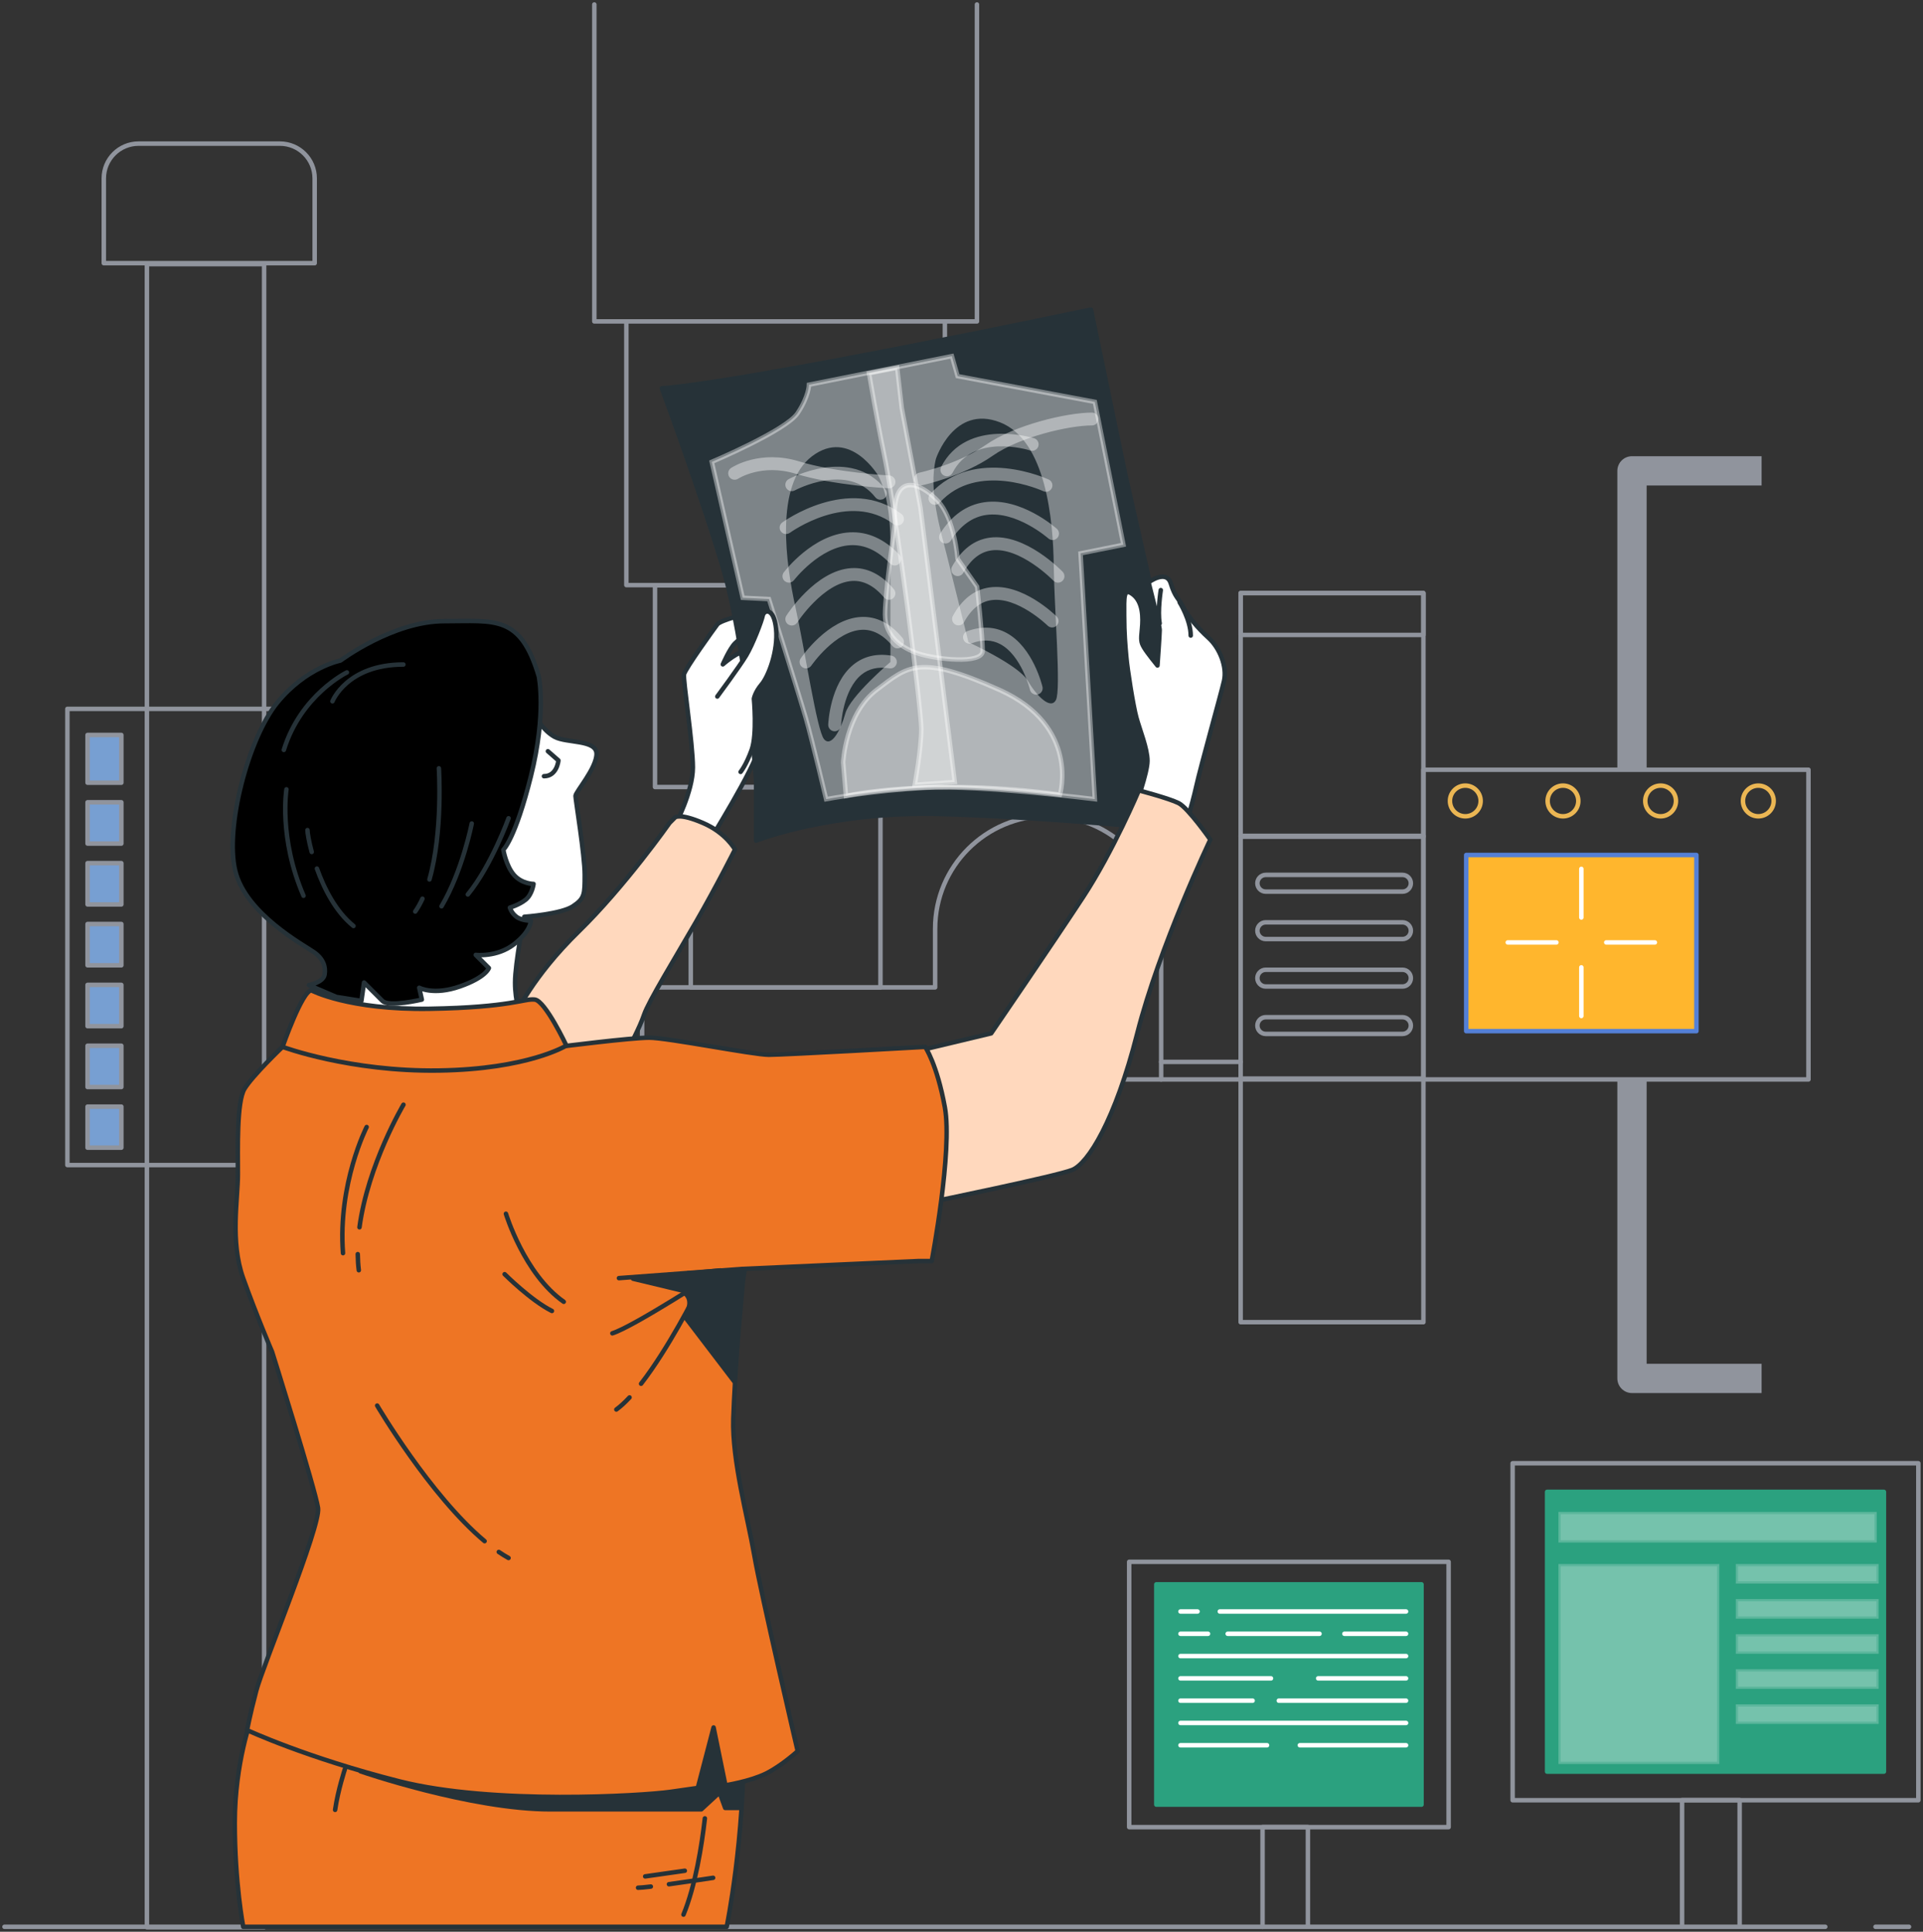 <svg width="429" height="431" viewBox="0 0 429 431" fill="none" xmlns="http://www.w3.org/2000/svg">
<rect x="0" y="0" width="429" height="431" fill="#333333" stroke="none"/>
<path d="M58.92 58.926H32.773V430H58.92V58.926Z" stroke="#90949D" stroke-miterlimit="10" stroke-linecap="round" stroke-linejoin="round"/>
<path d="M76.662 158.161H15.031V259.945H76.662V158.161Z" stroke="#90949D" stroke-miterlimit="10" stroke-linecap="round" stroke-linejoin="round"/>
<path d="M27.071 206.16H19.531V215.376H27.071V206.16Z" fill="#779FD2" stroke="#90949D" stroke-miterlimit="10" stroke-linecap="round" stroke-linejoin="round"/>
<path d="M27.071 233.32H19.531V242.536H27.071V233.32Z" fill="#779FD2" stroke="#90949D" stroke-miterlimit="10" stroke-linecap="round" stroke-linejoin="round"/>
<path d="M27.071 219.74H19.531V228.956H27.071V219.74Z" fill="#779FD2" stroke="#90949D" stroke-miterlimit="10" stroke-linecap="round" stroke-linejoin="round"/>
<path d="M27.071 163.981H19.531V174.635H27.071V163.981Z" fill="#779FD2" stroke="#90949D" stroke-miterlimit="10" stroke-linecap="round" stroke-linejoin="round"/>
<path d="M27.071 192.58H19.531V201.795H27.071V192.58Z" fill="#779FD2" stroke="#90949D" stroke-miterlimit="10" stroke-linecap="round" stroke-linejoin="round"/>
<path d="M27.071 246.902H19.531V256.064H27.071V246.902Z" fill="#779FD2" stroke="#90949D" stroke-miterlimit="10" stroke-linecap="round" stroke-linejoin="round"/>
<path d="M27.071 179H19.531V188.216H27.071V179Z" fill="#779FD2" stroke="#90949D" stroke-miterlimit="10" stroke-linecap="round" stroke-linejoin="round"/>
<path d="M70.202 58.718H23.156V39.802C23.156 35.516 26.631 32.042 30.916 32.042H62.442C66.728 32.042 70.202 35.517 70.202 39.802V58.718Z" stroke="#90949D" stroke-miterlimit="10" stroke-linecap="round" stroke-linejoin="round"/>
<path d="M210.791 71.76V130.545H139.734V71.76" stroke="#90949D" stroke-miterlimit="10" stroke-linecap="round" stroke-linejoin="round"/>
<path d="M217.947 1V71.715H132.586V1" stroke="#90949D" stroke-miterlimit="10" stroke-linecap="round" stroke-linejoin="round"/>
<path d="M204.408 130.601H146.125V175.596H204.408V130.601Z" stroke="#90949D" stroke-miterlimit="10" stroke-linecap="round" stroke-linejoin="round"/>
<path d="M196.417 175.653H154.102V220.306H196.417V175.653Z" stroke="#90949D" stroke-miterlimit="10" stroke-linecap="round" stroke-linejoin="round"/>
<path d="M233.828 182.012C219.903 182.012 208.616 193.3 208.616 207.225V220.298H143.25V240.841H208.616H259.041V220.298V207.225C259.041 193.3 247.753 182.012 233.828 182.012Z" stroke="#90949D" stroke-miterlimit="10" stroke-linecap="round" stroke-linejoin="round"/>
<path d="M367.349 171.888H360.812V105.056C360.812 103.251 362.276 101.788 364.081 101.788H392.994V108.325H367.349V171.888Z" fill="#90949D"/>
<path d="M367.349 240.715H360.812V307.547C360.812 309.352 362.276 310.815 364.081 310.815H392.994V304.278H367.349V240.715Z" fill="#90949D"/>
<path d="M403.448 171.741H317.539V240.842H403.448V171.741Z" stroke="#90949D" stroke-miterlimit="10" stroke-linecap="round" stroke-linejoin="round"/>
<path d="M317.549 186.487H276.773V240.84H317.549V186.487Z" stroke="#90949D" stroke-miterlimit="10" stroke-linecap="round" stroke-linejoin="round"/>
<path d="M317.549 132.327H276.773V186.681H317.549V132.327Z" stroke="#90949D" stroke-miterlimit="10" stroke-linecap="round" stroke-linejoin="round"/>
<path d="M317.549 240.647H276.773V295H317.549V240.647Z" stroke="#90949D" stroke-miterlimit="10" stroke-linecap="round" stroke-linejoin="round"/>
<path d="M317.549 132.327H276.773V141.665H317.549V132.327Z" stroke="#90949D" stroke-miterlimit="10" stroke-linecap="round" stroke-linejoin="round"/>
<path d="M276.773 240.841H259.031" stroke="#90949D" stroke-miterlimit="10" stroke-linecap="round" stroke-linejoin="round"/>
<path d="M276.773 236.931H259.031" stroke="#90949D" stroke-miterlimit="10" stroke-linecap="round" stroke-linejoin="round"/>
<path d="M312.88 198.938H282.375C281.344 198.938 280.508 198.102 280.508 197.07C280.508 196.039 281.344 195.203 282.375 195.203H312.88C313.911 195.203 314.747 196.039 314.747 197.07C314.747 198.101 313.911 198.938 312.88 198.938Z" stroke="#90949D" stroke-miterlimit="10"/>
<path d="M312.88 209.52H282.375C281.344 209.52 280.508 208.685 280.508 207.653C280.508 206.622 281.344 205.785 282.375 205.785H312.88C313.911 205.785 314.747 206.622 314.747 207.653C314.747 208.684 313.911 209.52 312.88 209.52Z" stroke="#90949D" stroke-miterlimit="10"/>
<path d="M312.88 220.103H282.375C281.344 220.103 280.508 219.267 280.508 218.236C280.508 217.204 281.344 216.368 282.375 216.368H312.88C313.911 216.368 314.747 217.204 314.747 218.236C314.747 219.268 313.911 220.103 312.88 220.103Z" stroke="#90949D" stroke-miterlimit="10"/>
<path d="M312.88 230.686H282.375C281.344 230.686 280.508 229.849 280.508 228.818C280.508 227.787 281.344 226.951 282.375 226.951H312.88C313.911 226.951 314.747 227.787 314.747 228.818C314.747 229.849 313.911 230.686 312.88 230.686Z" stroke="#90949D" stroke-miterlimit="10"/>
<path d="M326.893 182.13C328.784 182.13 330.317 180.597 330.317 178.705C330.317 176.814 328.784 175.281 326.893 175.281C325.002 175.281 323.469 176.814 323.469 178.705C323.469 180.597 325.002 182.13 326.893 182.13Z" stroke="#EBB653" stroke-miterlimit="10"/>
<path d="M352.106 178.705C352.106 180.596 350.573 182.13 348.682 182.13C346.791 182.13 345.258 180.596 345.258 178.705C345.258 176.815 346.791 175.281 348.682 175.281C350.573 175.281 352.106 176.815 352.106 178.705Z" stroke="#EBB653" stroke-miterlimit="10"/>
<path d="M373.888 178.705C373.888 180.596 372.354 182.13 370.463 182.13C368.572 182.13 367.039 180.596 367.039 178.705C367.039 176.815 368.572 175.281 370.463 175.281C372.355 175.281 373.888 176.815 373.888 178.705Z" stroke="#EBB653" stroke-miterlimit="10"/>
<path d="M392.26 182.13C394.151 182.13 395.684 180.597 395.684 178.705C395.684 176.814 394.151 175.281 392.26 175.281C390.369 175.281 388.836 176.814 388.836 178.705C388.836 180.597 390.369 182.13 392.26 182.13Z" stroke="#EBB653" stroke-miterlimit="10"/>
<path d="M233.823 182.012V138.552H204.875" stroke="#5480D6" stroke-width="3" stroke-miterlimit="10" stroke-linejoin="round"/>
<path d="M378.452 190.763H327.094V230.063H378.452V190.763Z" fill="#FFB62D" stroke="#5480D6" stroke-miterlimit="10" stroke-linecap="round" stroke-linejoin="round"/>
<path d="M352.781 193.857V204.707" stroke="white" stroke-miterlimit="10" stroke-linecap="round" stroke-linejoin="round"/>
<path d="M352.781 215.833V226.683" stroke="white" stroke-miterlimit="10" stroke-linecap="round" stroke-linejoin="round"/>
<path d="M369.186 210.271H358.336" stroke="white" stroke-miterlimit="10" stroke-linecap="round" stroke-linejoin="round"/>
<path d="M347.217 210.271H336.367" stroke="white" stroke-miterlimit="10" stroke-linecap="round" stroke-linejoin="round"/>
<path d="M323.17 348.468H251.906V407.664H323.17V348.468Z" stroke="#90949D" stroke-miterlimit="10" stroke-linecap="round" stroke-linejoin="round"/>
<path d="M317.124 353.494H257.961V402.639H317.124V353.494Z" fill="#2BA17F" stroke="#2BA17F" stroke-miterlimit="10" stroke-linecap="round" stroke-linejoin="round"/>
<path d="M272.125 359.548H313.675" stroke="white" stroke-miterlimit="10" stroke-linecap="round" stroke-linejoin="round"/>
<path d="M263.352 359.548H267.156" stroke="white" stroke-miterlimit="10" stroke-linecap="round" stroke-linejoin="round"/>
<path d="M299.922 364.522H313.675" stroke="white" stroke-miterlimit="10" stroke-linecap="round" stroke-linejoin="round"/>
<path d="M273.883 364.522H294.366" stroke="white" stroke-miterlimit="10" stroke-linecap="round" stroke-linejoin="round"/>
<path d="M263.352 364.522H269.497" stroke="white" stroke-miterlimit="10" stroke-linecap="round" stroke-linejoin="round"/>
<path d="M263.352 369.497H313.68" stroke="white" stroke-miterlimit="10" stroke-linecap="round" stroke-linejoin="round"/>
<path d="M294.07 374.471H313.675" stroke="white" stroke-miterlimit="10" stroke-linecap="round" stroke-linejoin="round"/>
<path d="M263.352 374.471H283.542" stroke="white" stroke-miterlimit="10" stroke-linecap="round" stroke-linejoin="round"/>
<path d="M285.289 379.445H313.672" stroke="white" stroke-miterlimit="10" stroke-linecap="round" stroke-linejoin="round"/>
<path d="M263.352 379.445H279.446" stroke="white" stroke-miterlimit="10" stroke-linecap="round" stroke-linejoin="round"/>
<path d="M263.352 384.418H313.68" stroke="white" stroke-miterlimit="10" stroke-linecap="round" stroke-linejoin="round"/>
<path d="M289.977 389.394H313.678" stroke="white" stroke-miterlimit="10" stroke-linecap="round" stroke-linejoin="round"/>
<path d="M263.352 389.394H282.663" stroke="white" stroke-miterlimit="10" stroke-linecap="round" stroke-linejoin="round"/>
<path d="M281.664 429.9V407.643H291.78V429.873" stroke="#90949D" stroke-miterlimit="10" stroke-linecap="round" stroke-linejoin="round"/>
<path d="M427.962 326.476H337.453V401.66H427.962V326.476Z" stroke="#90949D" stroke-miterlimit="10" stroke-linecap="round" stroke-linejoin="round"/>
<path d="M420.282 332.858H345.141V395.276H420.282V332.858Z" fill="#2BA17F" stroke="#2BA17F" stroke-miterlimit="10" stroke-linecap="round" stroke-linejoin="round"/>
<path opacity="0.35" d="M347.672 348.959H383.567V393.574H347.672V348.959Z" fill="white" stroke="#2BA17F"/>
<path opacity="0.35" d="M387.242 348.959H419.112V353.326H387.242V348.959Z" fill="white" stroke="#2BA17F"/>
<path opacity="0.35" d="M387.242 356.786H419.112V361.153H387.242V356.786Z" fill="white" stroke="#2BA17F"/>
<path opacity="0.35" d="M387.242 364.613H419.112V368.98H387.242V364.613Z" fill="white" stroke="#2BA17F"/>
<path opacity="0.35" d="M387.242 372.438H419.112V376.805H387.242V372.438Z" fill="white" stroke="#2BA17F"/>
<path opacity="0.35" d="M387.242 380.265H419.112V384.631H387.242V380.265Z" fill="white" stroke="#2BA17F"/>
<path opacity="0.35" d="M347.672 337.333H418.672V344.159H347.672V337.333Z" fill="white" stroke="#2BA17F"/>
<path d="M375.25 429.9V401.631H388.097V429.865" stroke="#90949D" stroke-miterlimit="10" stroke-linecap="round" stroke-linejoin="round"/>
<path d="M418.406 429.896H425.877" stroke="#90949D" stroke-miterlimit="10" stroke-linecap="round" stroke-linejoin="round"/>
<path d="M1 429.896H407.201" stroke="#90949D" stroke-miterlimit="10" stroke-linecap="round" stroke-linejoin="round"/>
<path d="M150.617 184.099C150.617 184.099 154.575 176.678 154.575 171.236C154.575 165.794 152.348 151.694 152.596 150.458C152.843 149.221 159.274 140.316 160.017 139.327C160.759 138.337 166.943 136.854 166.943 136.854L167.933 140.563C167.933 140.563 165.211 142.295 163.975 143.532C162.739 144.769 161.254 148.232 161.254 148.232C161.254 148.232 163.728 146.006 165.954 145.263C168.18 144.521 169.911 144.026 169.911 144.026V152.683C169.911 152.683 170.406 161.588 169.416 166.535C168.427 171.482 158.038 187.808 157.791 188.55C157.543 189.294 150.617 184.099 150.617 184.099Z" fill="white" stroke="#263238" stroke-miterlimit="10" stroke-linecap="round" stroke-linejoin="round"/>
<path d="M147.656 86.641C147.656 86.641 157.056 112.118 161.508 127.454C165.961 142.791 168.682 171.483 168.682 174.947C168.682 178.41 168.682 187.562 168.682 187.562C168.682 187.562 185.502 180.884 210.237 181.626C234.973 182.369 264.161 185.336 264.161 185.336L259.709 144.028L251.052 105.935L243.383 69.079C243.383 69.079 167.198 85.157 147.656 86.641Z" fill="#263238" stroke="#263238" stroke-miterlimit="10" stroke-linecap="round" stroke-linejoin="round"/>
<path opacity="0.4" d="M180.473 85.835C180.473 85.835 180.473 88.386 177.922 92.213C175.37 96.04 158.789 103.055 158.789 103.055L165.689 133.377L171.544 133.667C171.544 133.667 178.559 155.989 179.835 160.453C181.111 164.918 184.299 178.31 184.299 178.31C184.299 178.31 194.503 176.397 206.621 175.759C218.738 175.121 244.248 178.31 244.248 178.31L241.059 123.464L250.626 121.55L244.248 89.663L213.636 83.923L212.361 79.459L180.473 85.835Z" fill="white" stroke="white" stroke-miterlimit="10"/>
<path d="M195.998 106.243C195.998 106.243 189.648 95.402 181.182 101.779C172.716 108.157 175.362 126.013 177.478 135.579C179.595 145.145 182.24 163.003 183.827 164.915C185.415 166.829 187.531 163.002 188.59 159.175C189.648 155.349 198.643 147.696 198.643 147.696C198.643 147.696 198.643 133.666 198.643 127.926C198.643 122.186 199.173 112.62 195.998 106.243Z" fill="#263238"/>
<g opacity="0.4">
<path d="M175.365 118.656C175.078 118.656 174.796 118.524 174.612 118.277C174.306 117.861 174.394 117.277 174.809 116.971C174.953 116.865 189.333 106.457 200.797 115.063C201.208 115.373 201.292 115.958 200.982 116.37C200.673 116.783 200.087 116.866 199.675 116.556C189.311 108.774 176.05 118.376 175.918 118.474C175.751 118.596 175.557 118.656 175.365 118.656Z" fill="white" stroke="white" stroke-miterlimit="10"/>
</g>
<g opacity="0.4">
<path d="M175.995 129.499C175.798 129.499 175.599 129.436 175.43 129.308C175.02 128.996 174.941 128.411 175.253 128.001C175.51 127.663 181.643 119.709 189.571 119.278C193.441 119.066 197.042 120.689 200.271 124.097C200.626 124.472 200.61 125.063 200.236 125.418C199.862 125.773 199.27 125.757 198.916 125.382C196.083 122.392 192.976 120.973 189.679 121.143C182.617 121.522 176.797 129.056 176.74 129.132C176.555 129.372 176.277 129.499 175.995 129.499Z" fill="white" stroke="white" stroke-miterlimit="10"/>
</g>
<g opacity="0.4">
<path d="M176.636 139.064C176.462 139.064 176.288 139.016 176.132 138.916C175.699 138.637 175.572 138.06 175.852 137.626C176.11 137.223 182.283 127.753 189.916 127.261C193.245 127.043 196.323 128.57 199.035 131.79C199.368 132.184 199.317 132.773 198.923 133.106C198.527 133.437 197.936 133.386 197.607 132.993C195.3 130.253 192.746 128.95 190.04 129.125C183.348 129.553 177.481 138.545 177.422 138.637C177.244 138.913 176.943 139.064 176.636 139.064Z" fill="white" stroke="white" stroke-miterlimit="10"/>
</g>
<g opacity="0.4">
<path d="M179.816 148.631C179.636 148.631 179.452 148.578 179.291 148.469C178.866 148.179 178.755 147.598 179.044 147.171C179.285 146.817 185.019 138.501 192.13 138.153C195.379 137.988 198.333 139.503 200.943 142.634C201.274 143.03 201.22 143.619 200.824 143.948C200.425 144.279 199.838 144.225 199.508 143.829C197.295 141.172 194.836 139.89 192.222 140.018C186.031 140.32 180.644 148.141 180.589 148.221C180.409 148.487 180.116 148.631 179.816 148.631Z" fill="white" stroke="white" stroke-miterlimit="10"/>
</g>
<g opacity="0.4">
<path d="M186.2 162.661C186.187 162.661 186.175 162.661 186.161 162.66C185.646 162.639 185.246 162.205 185.266 161.689C185.281 161.328 185.677 152.785 190.673 148.704C192.871 146.908 195.603 146.259 198.787 146.775C199.296 146.857 199.641 147.337 199.559 147.846C199.476 148.354 199.006 148.701 198.487 148.618C195.854 148.192 193.625 148.706 191.858 150.146C187.515 153.69 187.135 161.684 187.131 161.764C187.111 162.267 186.698 162.661 186.2 162.661Z" fill="white" stroke="white" stroke-miterlimit="10"/>
</g>
<g opacity="0.4">
<path d="M196.408 111.003C196.13 111.003 195.857 110.88 195.673 110.646C189.223 102.437 177.209 108.908 177.086 108.973C176.638 109.224 176.067 109.058 175.819 108.606C175.57 108.154 175.735 107.586 176.188 107.337C176.323 107.263 189.722 100.047 197.142 109.492C197.461 109.897 197.39 110.484 196.985 110.803C196.813 110.937 196.609 111.003 196.408 111.003Z" fill="white" stroke="white" stroke-miterlimit="10"/>
</g>
<path d="M208.795 102.373C208.795 102.373 212.761 90.215 223.078 94.222C233.394 98.229 234.96 116.241 235.073 126.07C235.186 135.899 236.751 153.91 235.567 156.176C234.383 158.442 231.265 155.274 229.246 151.833C227.225 148.392 216.053 143.284 216.053 143.284C216.053 143.284 212.668 129.669 211.283 124.099C209.898 118.528 207.042 109.381 208.795 102.373Z" fill="#263238"/>
<g opacity="0.4">
<path d="M208.574 112.126C208.351 112.126 208.127 112.047 207.949 111.886C207.566 111.54 207.536 110.95 207.881 110.567C217.477 99.919 233.59 107.372 233.75 107.449C234.216 107.669 234.415 108.225 234.195 108.691C233.976 109.157 233.42 109.357 232.952 109.137C232.804 109.067 217.929 102.208 209.269 111.818C209.084 112.021 208.829 112.126 208.574 112.126Z" fill="white" stroke="white" stroke-miterlimit="10"/>
</g>
<g opacity="0.4">
<path d="M210.925 120.764C210.753 120.764 210.582 120.717 210.427 120.619C209.99 120.343 209.862 119.766 210.137 119.331C212.651 115.366 215.873 113.084 219.712 112.547C227.583 111.446 235.122 118.074 235.439 118.357C235.824 118.699 235.858 119.29 235.516 119.674C235.175 120.059 234.586 120.094 234.197 119.752C234.127 119.688 226.977 113.412 219.964 114.397C216.696 114.857 213.92 116.853 211.715 120.332C211.537 120.611 211.234 120.764 210.925 120.764Z" fill="white" stroke="white" stroke-miterlimit="10"/>
</g>
<g opacity="0.4">
<path d="M236.034 129.498C235.789 129.498 235.544 129.402 235.36 129.212C235.286 129.134 227.821 121.441 221.152 122.302C218.455 122.653 216.206 124.419 214.468 127.551C214.217 128.002 213.652 128.165 213.199 127.915C212.749 127.664 212.586 127.096 212.836 126.645C214.878 122.965 217.597 120.879 220.915 120.449C228.491 119.472 236.377 127.573 236.708 127.919C237.064 128.291 237.052 128.882 236.681 129.239C236.5 129.412 236.267 129.498 236.034 129.498Z" fill="white" stroke="white" stroke-miterlimit="10"/>
</g>
<g opacity="0.4">
<path d="M234.717 139.498C234.48 139.498 234.243 139.408 234.061 139.228C233.992 139.161 227.184 132.516 221.065 133.412C218.471 133.791 216.312 135.52 214.651 138.551C214.403 139.004 213.836 139.169 213.384 138.921C212.932 138.672 212.765 138.105 213.014 137.654C214.974 134.079 217.593 132.03 220.802 131.563C227.856 130.536 235.07 137.599 235.374 137.9C235.741 138.262 235.743 138.854 235.382 139.22C235.198 139.405 234.957 139.498 234.717 139.498Z" fill="white" stroke="white" stroke-miterlimit="10"/>
</g>
<g opacity="0.4">
<path d="M231.169 154.493C230.747 154.493 230.364 154.204 230.261 153.776C230.243 153.697 228.335 145.925 223.391 143.281C221.383 142.206 219.094 142.13 216.593 143.055C216.111 143.234 215.572 142.987 215.394 142.503C215.215 142.019 215.463 141.482 215.946 141.303C218.975 140.184 221.778 140.297 224.279 141.637C229.965 144.683 231.996 152.991 232.079 153.343C232.199 153.845 231.889 154.348 231.387 154.468C231.314 154.485 231.241 154.493 231.169 154.493Z" fill="white" stroke="white" stroke-miterlimit="10"/>
</g>
<g opacity="0.4">
<path d="M211.238 105.757C211.095 105.757 210.949 105.724 210.814 105.654C210.355 105.42 210.173 104.857 210.407 104.398C215.874 93.706 230.411 98.212 230.557 98.258C231.048 98.415 231.318 98.94 231.161 99.431C231.005 99.922 230.48 100.193 229.989 100.037C229.453 99.867 216.815 95.971 212.069 105.248C211.905 105.572 211.577 105.757 211.238 105.757Z" fill="white" stroke="white" stroke-miterlimit="10"/>
</g>
<g opacity="0.4">
<path d="M198.328 108.453C198.311 108.453 198.295 108.453 198.277 108.452C197.778 108.426 185.949 107.779 177.643 105.223C169.869 102.832 164.46 106.347 164.406 106.383C163.975 106.668 163.396 106.553 163.111 106.124C162.824 105.694 162.94 105.115 163.369 104.829C163.619 104.663 169.58 100.787 178.191 103.438C186.279 105.927 198.254 106.581 198.374 106.587C198.89 106.614 199.285 107.053 199.258 107.569C199.233 108.066 198.821 108.453 198.328 108.453Z" fill="white" stroke="white" stroke-miterlimit="10"/>
</g>
<g opacity="0.4">
<path d="M205.34 107.816C204.909 107.816 204.522 107.516 204.427 107.078C204.319 106.574 204.64 106.077 205.144 105.969C205.232 105.949 213.968 104.039 220.11 99.739C226.469 95.288 238.079 92.556 243.605 92.556C244.121 92.556 244.538 92.974 244.538 93.49C244.538 94.005 244.121 94.423 243.605 94.423C238.326 94.423 227.242 97.028 221.18 101.27C214.723 105.79 205.908 107.716 205.536 107.795C205.469 107.809 205.404 107.816 205.34 107.816Z" fill="white" stroke="white" stroke-miterlimit="10"/>
</g>
<path opacity="0.4" d="M193.867 83.284C193.867 83.284 195.847 94.795 197.056 100.504C199.93 114.078 205.533 158.171 205.533 162.636C205.533 167.1 204.071 175.106 204.071 175.106L213 174.483L205.346 113.258L201.175 91.044L200.15 82.055L193.867 83.284Z" fill="white" stroke="white" stroke-miterlimit="10"/>
<path opacity="0.4" d="M199.681 116.556C199.681 116.556 197.438 132.131 197.438 137.111C197.438 142.091 201.173 144.581 204.908 145.826C208.643 147.071 219.226 148.317 219.226 145.203C219.226 142.091 217.981 130.886 217.981 130.886L213.623 124.66C213.623 124.66 213.003 115.838 209.271 111.816C205.541 107.795 198.813 104.717 199.681 116.556Z" fill="white" stroke="white" stroke-miterlimit="10"/>
<path opacity="0.4" d="M236.47 177.294C236.47 177.294 241.016 162.014 222.963 153.921C204.91 145.828 202.546 148.664 195.572 153.921C188.598 159.177 188.102 170.106 188.102 170.106L188.724 177.577C188.724 177.577 207.299 173.334 236.47 177.294Z" fill="white" stroke="white" stroke-miterlimit="10"/>
<path d="M114.993 226.397C114.993 226.397 118.703 217.987 129.092 207.845C139.482 197.703 149.375 183.604 149.375 183.604L150.611 182.366C150.611 182.366 151.601 181.377 156.795 183.604C161.99 185.83 163.968 189.54 163.968 189.54C163.968 189.54 160.011 197.456 155.311 205.618C150.611 213.781 144.675 223.427 143.685 226.396C142.697 229.364 140.223 233.817 139.975 234.558C139.728 235.3 127.113 238.515 120.434 237.032C113.756 235.549 111.283 232.085 114.993 226.397Z" fill="#FFD8BD" stroke="#263238" stroke-miterlimit="10" stroke-linecap="round" stroke-linejoin="round"/>
<path d="M119.302 159.698C119.302 159.698 121.062 162.923 123.7 164.389C126.339 165.855 133.081 164.975 133.081 168.2C133.081 171.424 128.39 176.701 128.39 177.581C128.39 178.46 130.443 190.772 130.443 195.171C130.443 199.568 130.443 200.447 127.804 202.207C125.166 203.966 116.957 204.552 116.957 204.552C116.957 204.552 114.904 214.813 114.904 219.21C114.904 223.607 116.077 226.246 116.077 226.246C116.077 226.246 104.351 229.764 97.315 229.764C90.279 229.764 76.501 226.246 76.501 226.246C76.501 226.246 81.485 223.315 78.553 215.106C75.622 206.898 59.205 185.791 67.12 169.667C75.035 153.543 96.436 153.543 103.179 153.836C109.922 154.128 119.302 159.698 119.302 159.698Z" fill="white" stroke="#263238" stroke-miterlimit="10" stroke-linecap="round" stroke-linejoin="round"/>
<path d="M122.23 167.613L124.576 169.666C124.576 169.666 124.283 173.183 121.352 173.183" stroke="#263238" stroke-miterlimit="10" stroke-linecap="round" stroke-linejoin="round"/>
<path d="M120.201 150.903C120.201 150.903 121.961 159.111 118.442 173.183C114.924 187.256 112.286 189.6 112.286 189.6C112.286 189.6 112.872 193.118 114.631 195.171C116.391 197.223 119.029 197.223 119.029 197.223C119.029 197.223 118.735 199.568 117.269 200.741C115.803 201.913 113.752 202.5 113.752 202.5C113.752 202.5 114.045 203.673 115.218 204.552C116.391 205.432 118.442 205.432 118.442 205.432C118.442 205.432 118.442 207.778 114.631 210.709C110.82 213.64 106.13 213.054 106.13 213.054L109.061 215.986C109.061 215.986 108.475 218.037 102.611 220.09C96.748 222.142 93.524 220.383 93.524 220.383L94.11 223.022C94.11 223.022 86.781 224.781 85.316 223.315C83.85 221.849 81.212 219.211 81.212 219.211L80.625 223.315L75.055 222.436L68.899 219.797C68.899 219.797 72.123 219.21 72.416 217.452C72.71 215.693 72.123 213.934 70.071 212.468C68.018 211.002 54.826 203.967 52.482 194.293C50.136 184.619 55.413 164.684 61.862 156.768C68.312 148.853 75.934 147.387 75.934 147.387C75.934 147.387 87.66 138.593 99.093 138.593C110.527 138.591 116.097 137.125 120.201 150.903Z" fill="black" stroke="#263238" stroke-miterlimit="10" stroke-linecap="round" stroke-linejoin="round"/>
<path d="M113.455 182.564C113.455 182.564 109.644 193.118 104.367 199.568Z" fill="black"/>
<path d="M113.455 182.564C113.455 182.564 109.644 193.118 104.367 199.568" stroke="#263238" stroke-miterlimit="10" stroke-linecap="round" stroke-linejoin="round"/>
<path d="M105.243 183.737C105.243 183.737 103.19 194.291 98.5 202.206Z" fill="black"/>
<path d="M105.243 183.737C105.243 183.737 103.19 194.291 98.5 202.206" stroke="#263238" stroke-miterlimit="10" stroke-linecap="round" stroke-linejoin="round"/>
<path d="M77.392 150.023C77.392 150.023 67.131 155.007 63.32 167.32Z" fill="black"/>
<path d="M77.392 150.023C77.392 150.023 67.131 155.007 63.32 167.32" stroke="#263238" stroke-miterlimit="10" stroke-linecap="round" stroke-linejoin="round"/>
<path d="M74.164 156.473C74.164 156.473 77.388 148.265 89.995 148.265Z" fill="black"/>
<path d="M74.164 156.473C74.164 156.473 77.388 148.265 89.995 148.265" stroke="#263238" stroke-miterlimit="10" stroke-linecap="round" stroke-linejoin="round"/>
<path d="M63.904 176.115C63.904 176.115 62.145 186.962 67.715 199.86Z" fill="black"/>
<path d="M63.904 176.115C63.904 176.115 62.145 186.962 67.715 199.86" stroke="#263238" stroke-miterlimit="10" stroke-linecap="round" stroke-linejoin="round"/>
<path d="M70.703 193.792C72.303 198.264 74.914 203.417 78.86 206.605Z" fill="black"/>
<path d="M70.703 193.792C72.303 198.264 74.914 203.417 78.86 206.605" stroke="#263238" stroke-miterlimit="10" stroke-linecap="round" stroke-linejoin="round"/>
<path d="M68.594 185.204C68.594 185.784 68.881 187.641 69.54 190.09Z" fill="black"/>
<path d="M68.594 185.204C68.594 185.784 68.881 187.641 69.54 190.09" stroke="#263238" stroke-miterlimit="10" stroke-linecap="round" stroke-linejoin="round"/>
<path d="M94.247 200.516C93.77 201.554 93.234 202.517 92.633 203.379Z" fill="black"/>
<path d="M94.247 200.516C93.77 201.554 93.234 202.517 92.633 203.379" stroke="#263238" stroke-miterlimit="10" stroke-linecap="round" stroke-linejoin="round"/>
<path d="M97.909 171.424C97.909 171.424 98.841 185.577 95.805 196.22Z" fill="black"/>
<path d="M97.909 171.424C97.909 171.424 98.841 185.577 95.805 196.22" stroke="#263238" stroke-miterlimit="10" stroke-linecap="round" stroke-linejoin="round"/>
<path d="M160.023 155.405C160.023 155.405 164.971 148.727 166.454 146.253C167.938 143.78 169.918 138.585 170.164 137.349C170.412 136.112 172.638 135.37 173.133 140.317C173.628 145.264 171.402 150.953 169.917 152.685C168.433 154.416 168.186 155.901 168.186 155.901C168.186 155.901 168.928 163.817 167.691 167.28C166.454 170.742 165.217 172.227 165.217 172.227" fill="white"/>
<path d="M160.023 155.405C160.023 155.405 164.971 148.727 166.454 146.253C167.938 143.78 169.918 138.585 170.164 137.349C170.412 136.112 172.638 135.37 173.133 140.317C173.628 145.264 171.402 150.953 169.917 152.685C168.433 154.416 168.186 155.901 168.186 155.901C168.186 155.901 168.928 163.817 167.691 167.28C166.454 170.742 165.217 172.227 165.217 172.227" stroke="#263238" stroke-miterlimit="10" stroke-linecap="round" stroke-linejoin="round"/>
<path d="M253.271 179.894C253.271 179.894 255.992 172.473 255.992 169.752C255.992 167.031 254.261 162.826 253.518 160.105C252.776 157.384 251.54 149.469 251.292 146.748C251.045 144.027 250.797 141.306 250.797 137.349C250.797 133.391 250.55 130.918 252.776 132.649C255.002 134.38 255.002 137.843 254.755 140.317C254.507 142.791 254.507 143.286 255.25 144.522C255.992 145.759 258.218 148.479 258.218 148.479C258.218 148.479 258.713 141.553 258.713 140.564C258.713 139.574 256.239 129.928 256.239 129.928C256.239 129.928 260.197 126.959 261.187 130.175C262.176 133.391 262.918 133.391 263.908 135.37C264.898 137.349 267.124 140.07 269.596 142.296C272.07 144.522 273.801 148.727 273.059 151.943C272.317 155.159 267.864 170.989 266.875 175.442C265.886 179.894 264.154 185.336 264.154 185.336L253.271 179.894Z" fill="white" stroke="#263238" stroke-miterlimit="10" stroke-linecap="round" stroke-linejoin="round"/>
<path d="M263.164 134.38C263.164 134.38 265.638 138.338 265.638 141.801" stroke="#263238" stroke-miterlimit="10" stroke-linecap="round" stroke-linejoin="round"/>
<path d="M258.957 131.661C258.957 131.661 258.214 136.36 258.709 139.082" stroke="#263238" stroke-miterlimit="10" stroke-linecap="round" stroke-linejoin="round"/>
<path d="M204.82 234.456L221.118 230.558C221.118 230.558 234.935 210.363 241.667 200.089C248.399 189.814 254.068 176.351 254.068 176.351C254.068 176.351 260.799 178.122 262.926 179.185C265.052 180.247 270.011 187.334 270.011 187.334C270.011 187.334 258.673 211.072 253.714 230.558C248.754 250.045 242.731 259.611 239.188 261.028C235.645 262.446 208.009 268.114 208.009 268.114C208.009 268.114 208.008 242.959 204.82 234.456Z" fill="#FFD8BD" stroke="#263238" stroke-miterlimit="10" stroke-linecap="round" stroke-linejoin="round"/>
<path d="M56.15 383.248C56.15 383.248 52.375 393.224 52.375 406.707C52.375 420.189 54.262 429.895 54.262 429.895H162.118C162.118 429.895 166.163 410.481 165.894 387.292L165.624 380.012C165.624 380.012 94.978 375.698 79.608 373.271C64.239 370.844 61.272 370.574 61.272 370.574L56.15 383.248Z" fill="#EE7524" stroke="#263238" stroke-miterlimit="10" stroke-linecap="round" stroke-linejoin="round"/>
<path d="M80.438 395.212C80.438 395.212 104.935 403.692 122.837 403.692C140.739 403.692 156.443 403.692 156.443 403.692L160.525 399.923L161.781 403.378H164.922L168.062 380.137L155.813 379.195L80.438 395.212Z" fill="#263238" stroke="#263238" stroke-miterlimit="10" stroke-linecap="round" stroke-linejoin="round"/>
<path d="M157.249 405.708C156.558 411.746 155.155 420.681 152.477 427.184" stroke="#263238" stroke-miterlimit="10" stroke-linecap="round" stroke-linejoin="round"/>
<path d="M157.837 399.072C157.837 399.072 157.779 400.134 157.625 401.897" stroke="#263238" stroke-miterlimit="10" stroke-linecap="round" stroke-linejoin="round"/>
<path d="M76.969 394.649C76.969 394.649 75.39 399.387 74.758 403.809" stroke="#263238" stroke-miterlimit="10" stroke-linecap="round" stroke-linejoin="round"/>
<path d="M145.193 420.922C143.854 421.082 142.816 421.183 142.344 421.183" stroke="#263238" stroke-miterlimit="10" stroke-linecap="round" stroke-linejoin="round"/>
<path d="M159.091 418.971C159.091 418.971 153.887 419.763 149.234 420.399" stroke="#263238" stroke-miterlimit="10" stroke-linecap="round" stroke-linejoin="round"/>
<path d="M152.775 417.392L143.93 418.656" stroke="#263238" stroke-miterlimit="10" stroke-linecap="round" stroke-linejoin="round"/>
<path d="M63.038 233.575C63.038 233.575 56.295 240.024 54.536 242.955C52.777 245.887 53.07 256.44 53.07 262.01C53.07 267.581 51.311 276.961 54.243 285.17C57.174 293.378 60.693 301.587 60.693 301.587C60.693 301.587 70.367 332.368 70.953 336.472C71.54 340.576 58.64 371.651 57.175 377.221C55.709 382.791 55.123 386.016 55.123 386.016C55.123 386.016 68.314 392.172 89.129 397.449C109.943 402.726 143.363 400.673 149.519 399.795C155.676 398.915 155.676 398.915 155.676 398.915L159.193 385.43L161.832 398.33C161.832 398.33 167.402 397.45 170.92 395.691C174.438 393.931 177.956 390.707 177.956 390.707C177.956 390.707 169.748 355.528 168.282 347.027C166.816 338.526 163.298 325.919 163.592 316.539C163.885 307.158 165.644 283.119 165.644 283.119L204.927 281.36H207.858C207.858 281.36 212.549 256.735 210.789 247.06C209.03 237.386 206.392 233.575 206.392 233.575C206.392 233.575 175.024 235.335 171.506 235.335C167.989 235.335 148.933 231.524 144.829 231.524C140.725 231.524 124.601 233.576 124.601 233.576C124.601 233.576 109.063 234.163 93.819 234.163C78.575 234.163 66.555 231.524 66.555 231.524L63.038 233.575Z" fill="#EE7524" stroke="#263238" stroke-miterlimit="10" stroke-linecap="round" stroke-linejoin="round"/>
<path d="M79.812 279.816C79.826 281.027 79.9 282.228 80.046 283.412" stroke="#263238" stroke-miterlimit="10" stroke-linecap="round" stroke-linejoin="round"/>
<path d="M90.009 246.474C90.009 246.474 82.064 259.844 80.195 273.824" stroke="#263238" stroke-miterlimit="10" stroke-linecap="round" stroke-linejoin="round"/>
<path d="M81.794 251.458C81.794 251.458 75.345 264.064 76.518 279.601" stroke="#263238" stroke-miterlimit="10" stroke-linecap="round" stroke-linejoin="round"/>
<path d="M138.078 285.171L165.635 283.118" stroke="#263238" stroke-miterlimit="10" stroke-linecap="round" stroke-linejoin="round"/>
<path d="M159.768 283.999C159.768 283.999 141.3 296.018 136.609 297.483" stroke="#263238" stroke-miterlimit="10" stroke-linecap="round" stroke-linejoin="round"/>
<path d="M140.444 311.792C139.442 312.87 138.452 313.791 137.5 314.486" stroke="#263238" stroke-miterlimit="10" stroke-linecap="round" stroke-linejoin="round"/>
<path d="M155.088 288.981C155.088 288.981 149.201 300.755 143.016 308.734" stroke="#263238" stroke-miterlimit="10" stroke-linecap="round" stroke-linejoin="round"/>
<path d="M112.867 270.806C112.867 270.806 116.971 284.291 125.766 290.448" stroke="#263238" stroke-miterlimit="10" stroke-linecap="round" stroke-linejoin="round"/>
<path d="M112.578 284.291C112.578 284.291 118.441 290.154 123.132 292.499" stroke="#263238" stroke-miterlimit="10" stroke-linecap="round" stroke-linejoin="round"/>
<path d="M111.273 346.267C112.003 346.763 112.729 347.214 113.452 347.614" stroke="#263238" stroke-miterlimit="10" stroke-linecap="round" stroke-linejoin="round"/>
<path d="M84.141 313.607C84.141 313.607 95.952 333.665 108.111 343.856" stroke="#263238" stroke-miterlimit="10" stroke-linecap="round" stroke-linejoin="round"/>
<path d="M160.403 283.659L160.772 283.441L155.407 283.952L153.479 284.065L153.468 284.136L141.227 285.302L152.861 288.094L152.85 288.581C153.571 289.187 154.664 290.719 152.735 293.728L163.761 308.178L165.741 285.923L166.113 283.322L160.403 283.659Z" fill="#263238" stroke="#263238" stroke-miterlimit="10" stroke-linecap="round" stroke-linejoin="round"/>
<path d="M69.48 220.968C69.48 220.968 77.688 225.365 95.864 225.072C114.04 224.779 116.972 222.726 119.317 223.019C121.662 223.313 126.353 233.28 126.353 233.28C126.353 233.28 117.852 238.557 97.917 238.85C77.982 239.143 63.031 233.573 63.031 233.573C63.031 233.573 67.428 220.968 69.48 220.968Z" fill="#EE7524" stroke="#263238" stroke-miterlimit="10" stroke-linecap="round" stroke-linejoin="round"/>
</svg>
